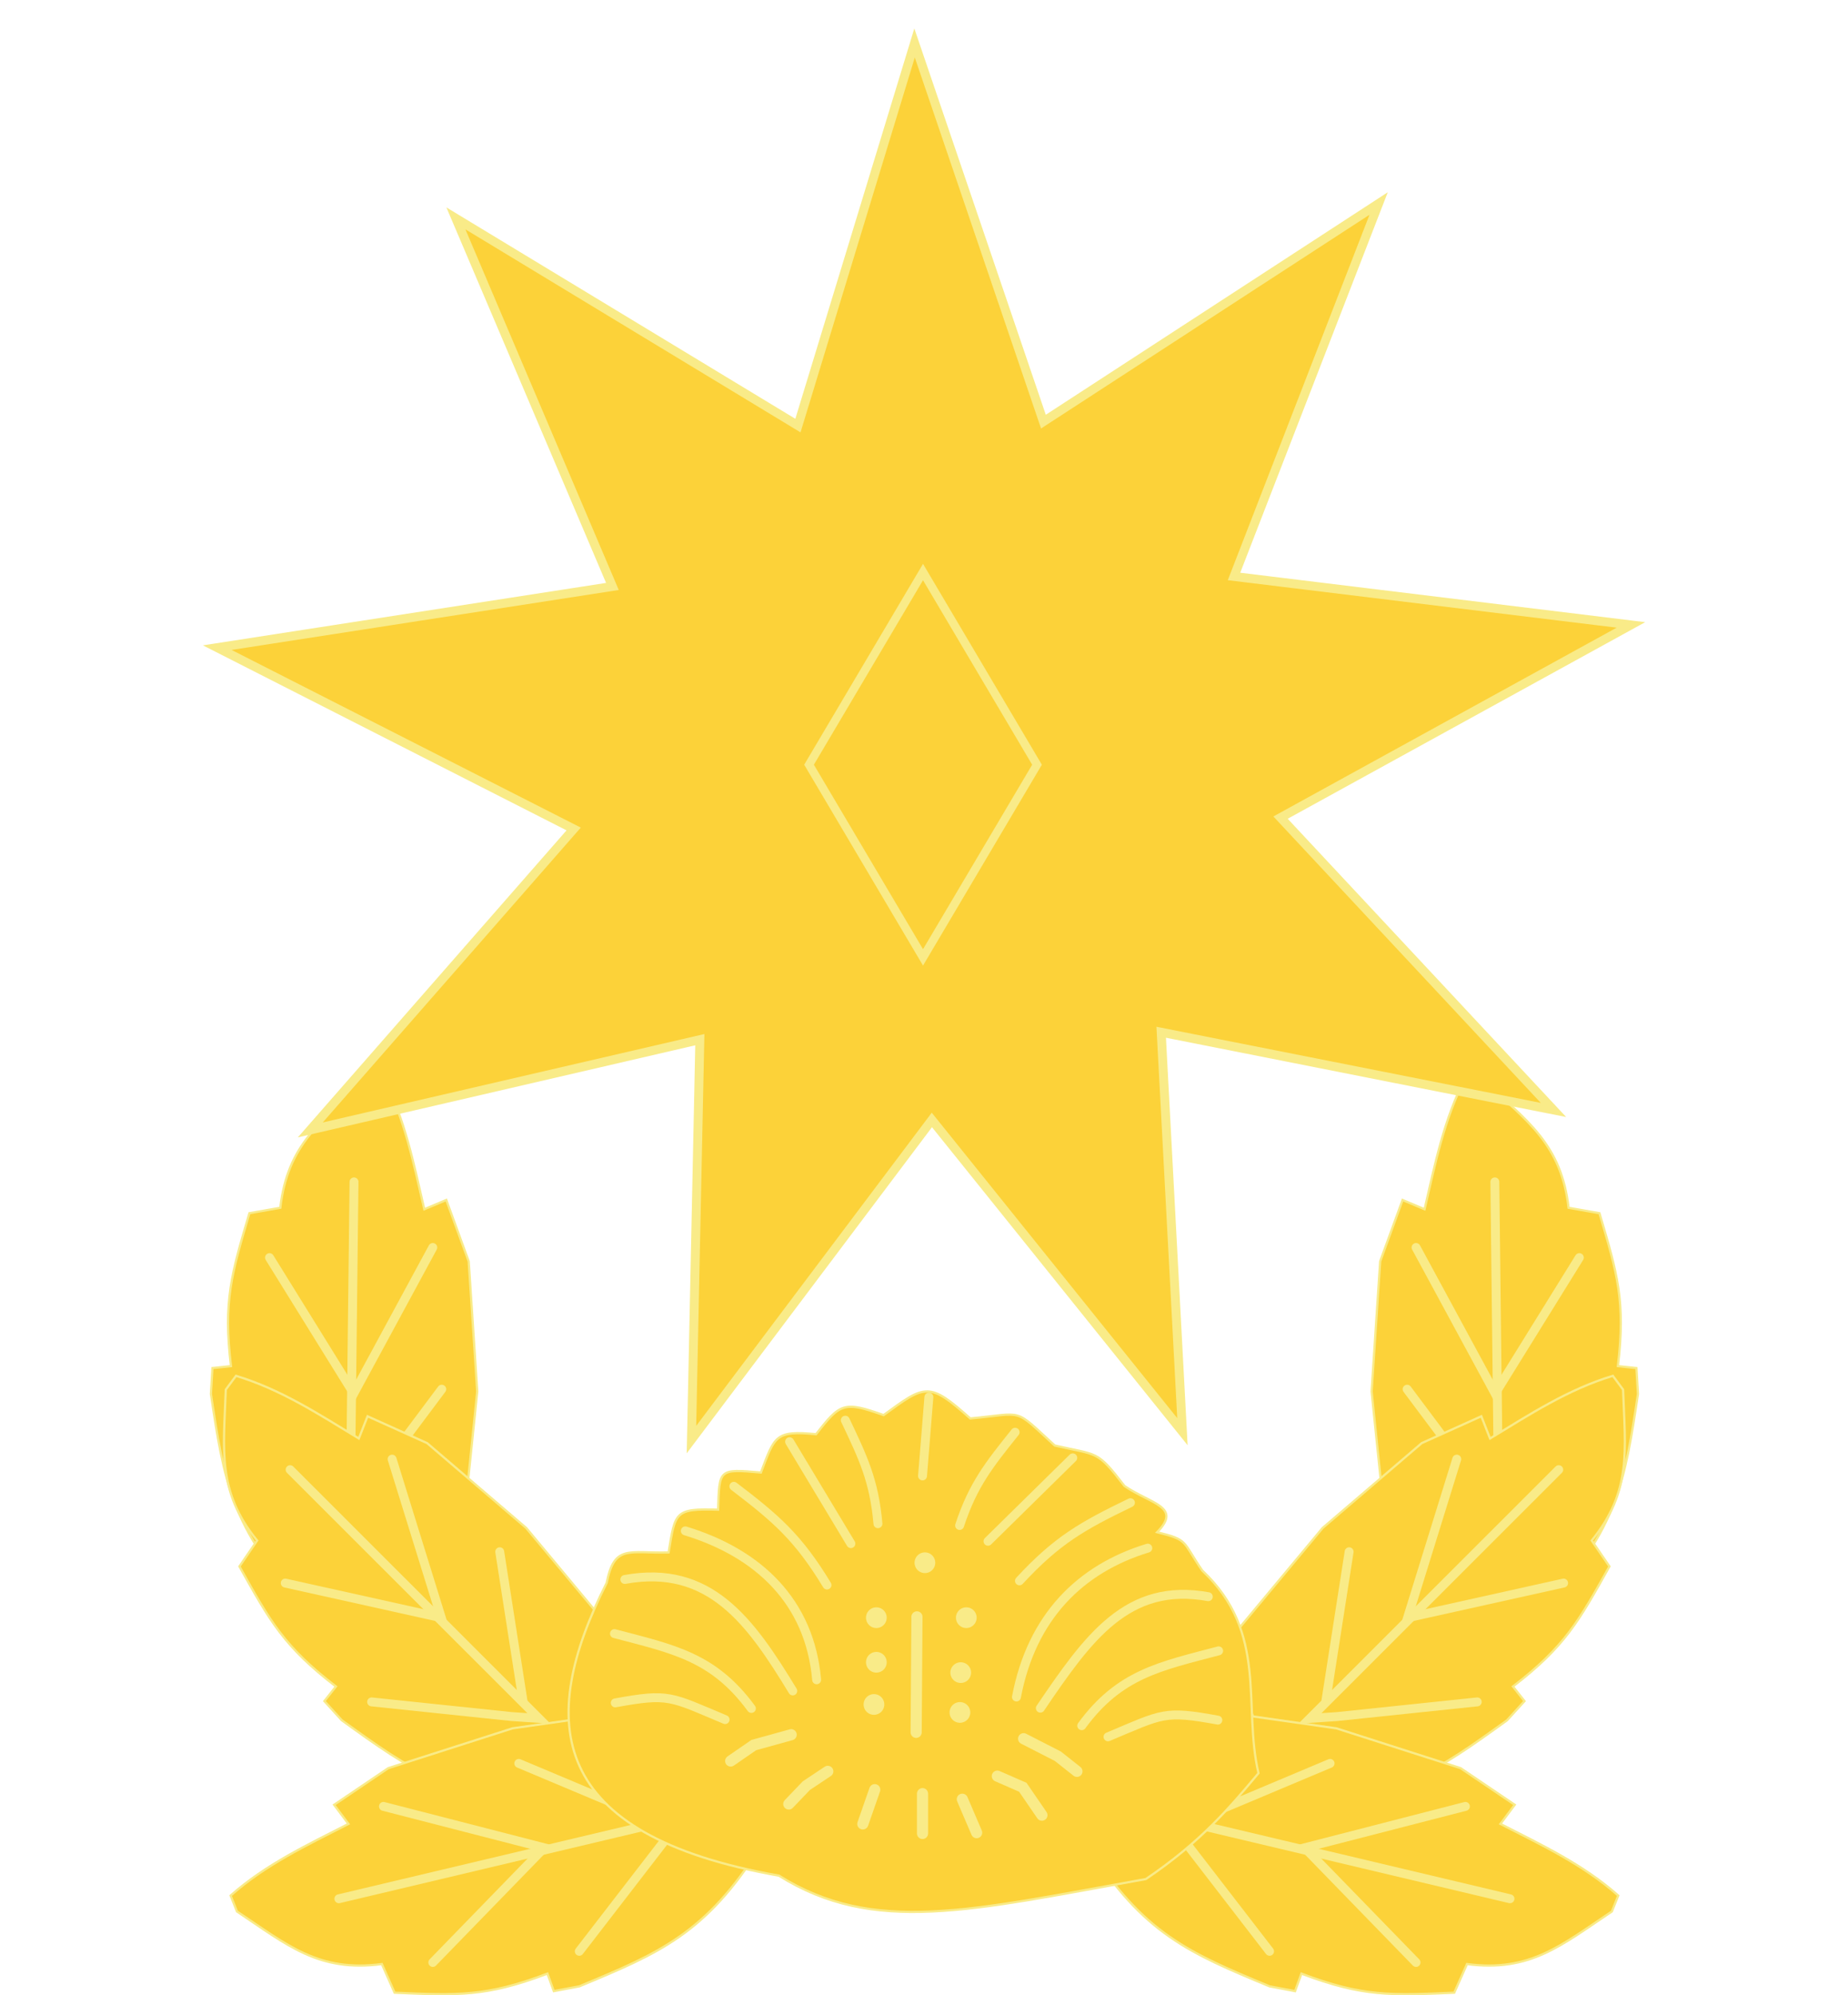 <?xml version="1.0" encoding="UTF-8" standalone="no"?>
<!-- Created with Inkscape (http://www.inkscape.org/) -->

<svg
   xmlns:dc="http://purl.org/dc/elements/1.1/"
   xmlns:cc="http://creativecommons.org/ns#"
   xmlns:rdf="http://www.w3.org/1999/02/22-rdf-syntax-ns#"
   xmlns:svg="http://www.w3.org/2000/svg"
   xmlns="http://www.w3.org/2000/svg"
   xmlns:sodipodi="http://sodipodi.sourceforge.net/DTD/sodipodi-0.dtd"
   xmlns:inkscape="http://www.inkscape.org/namespaces/inkscape"
   width="234mm"
   height="252.572mm"
   viewBox="0 0 829.134 894.941"
   id="svg2"
   version="1.1"
   inkscape:version="0.91 r13725"
   sodipodi:docname="soryeong.svg">
  <defs
     id="defs4" />
  <sodipodi:namedview
     id="base"
     pagecolor="#ffffff"
     bordercolor="#666666"
     borderopacity="1.0"
     inkscape:pageopacity="0.0"
     inkscape:pageshadow="2"
     inkscape:zoom="0.24748738"
     inkscape:cx="107.12093"
     inkscape:cy="349.00951"
     inkscape:document-units="px"
     inkscape:current-layer="layer1"
     showgrid="false"
     inkscape:window-width="1366"
     inkscape:window-height="715"
     inkscape:window-x="-8"
     inkscape:window-y="-8"
     inkscape:window-maximized="1"
     fit-margin-top="0"
     fit-margin-left="0"
     fit-margin-right="0"
     fit-margin-bottom="0" />
  <g
     inkscape:label="1. réteg"
     inkscape:groupmode="layer"
     id="layer1"
     transform="translate(-50.881,-75.726)">
    <g
       id="g4508"
       transform="translate(94.783,0)">
      <g
         id="g4422">
        <g
           id="g4188-6"
           transform="matrix(-0.242,-0.97,0.97,-0.242,-4.234,1477.526)">
          <path
             sodipodi:nodetypes="cccccccccccccc"
             inkscape:connector-curvature="0"
             id="path4147-9-9"
             d="m 503.928,799.908 c 24.529,39.254 45.716,48.026 81.429,62.857 l 11.429,2.143 2.857,-7.857 c 27.513,10.458 40.421,9.795 68.571,8.571 l 5.714,-12.857 c 28.377,3.731 42.324,-8.454 65,-23.571 l 2.857,-7.143 c -15.744,-13.958 -34.318,-22.658 -52.857,-32.143 l 6.429,-8.571 -24.286,-16.429 -55.714,-17.857 -70,-10 z"
             style="fill:#fcd239;fill-opacity:1;fill-rule:evenodd;stroke:#f9eb88;stroke-width:1px;stroke-linecap:butt;stroke-linejoin:miter;stroke-opacity:1" />
          <g
             style="stroke:#f9eb88;stroke-width:4;stroke-linecap:round;stroke-miterlimit:4;stroke-dasharray:none;stroke-opacity:1"
             id="g4156-5-3"
             transform="translate(59.642,-103.883)">
            <path
               style="fill:none;fill-rule:evenodd;stroke:#f9eb88;stroke-width:4;stroke-linecap:round;stroke-linejoin:miter;stroke-miterlimit:4;stroke-dasharray:none;stroke-opacity:1"
               d="m 525.714,950.934 -38.571,-50 -7.143,-10 153.571,36.429"
               id="path4149-4-1"
               inkscape:connector-curvature="0" />
            <path
               style="fill:none;fill-rule:evenodd;stroke:#f9eb88;stroke-width:4;stroke-linecap:round;stroke-linejoin:miter;stroke-miterlimit:4;stroke-dasharray:none;stroke-opacity:1"
               d="m 591.429,955.934 -50,-51.429 72.143,-18.571"
               id="path4151-5-8"
               inkscape:connector-curvature="0" />
            <path
               style="fill:none;fill-rule:evenodd;stroke:#f9eb88;stroke-width:4;stroke-linecap:round;stroke-linejoin:miter;stroke-miterlimit:4;stroke-dasharray:none;stroke-opacity:1"
               d="m 490,893.076 62.857,-26.429"
               id="path4153-1-9"
               inkscape:connector-curvature="0" />
          </g>
        </g>
        <g
           id="g4188"
           transform="matrix(0.525,-0.851,0.851,0.525,-409.268,892.503)">
          <path
             sodipodi:nodetypes="cccccccccccccc"
             inkscape:connector-curvature="0"
             id="path4147-9"
             d="m 503.928,799.908 c 24.529,39.254 45.716,48.026 81.429,62.857 l 11.429,2.143 2.857,-7.857 c 27.513,10.458 40.421,9.795 68.571,8.571 l 5.714,-12.857 c 28.377,3.731 42.324,-8.454 65,-23.571 l 2.857,-7.143 c -15.744,-13.958 -34.318,-22.658 -52.857,-32.143 l 6.429,-8.571 -24.286,-16.429 -55.714,-17.857 -70,-10 z"
             style="fill:#fcd239;fill-opacity:1;fill-rule:evenodd;stroke:#f9eb88;stroke-width:1px;stroke-linecap:butt;stroke-linejoin:miter;stroke-opacity:1" />
          <g
             style="stroke:#f9eb88;stroke-width:4;stroke-linecap:round;stroke-miterlimit:4;stroke-dasharray:none;stroke-opacity:1"
             id="g4156-5"
             transform="translate(59.642,-103.883)">
            <path
               style="fill:none;fill-rule:evenodd;stroke:#f9eb88;stroke-width:4;stroke-linecap:round;stroke-linejoin:miter;stroke-miterlimit:4;stroke-dasharray:none;stroke-opacity:1"
               d="m 525.714,950.934 -38.571,-50 -7.143,-10 153.571,36.429"
               id="path4149-4"
               inkscape:connector-curvature="0" />
            <path
               style="fill:none;fill-rule:evenodd;stroke:#f9eb88;stroke-width:4;stroke-linecap:round;stroke-linejoin:miter;stroke-miterlimit:4;stroke-dasharray:none;stroke-opacity:1"
               d="m 591.429,955.934 -50,-51.429 72.143,-18.571"
               id="path4151-5"
               inkscape:connector-curvature="0" />
            <path
               style="fill:none;fill-rule:evenodd;stroke:#f9eb88;stroke-width:4;stroke-linecap:round;stroke-linejoin:miter;stroke-miterlimit:4;stroke-dasharray:none;stroke-opacity:1"
               d="m 490,893.076 62.857,-26.429"
               id="path4153-1"
               inkscape:connector-curvature="0" />
          </g>
        </g>
        <g
           id="g4225">
          <path
             sodipodi:nodetypes="cccccccccccccc"
             inkscape:connector-curvature="0"
             id="path4147"
             d="m 444.286,903.791 c 24.529,39.254 45.716,48.026 81.429,62.857 l 11.429,2.143 L 540,960.934 c 27.513,10.458 40.421,9.795 68.571,8.571 l 5.714,-12.857 c 28.377,3.731 42.324,-8.454 65,-23.571 l 2.857,-7.143 C 666.399,911.976 647.825,903.276 629.286,893.791 l 6.429,-8.571 -24.286,-16.429 -55.714,-17.857 -70,-10 z"
             style="fill:#fcd239;fill-opacity:1;fill-rule:evenodd;stroke:#f9eb88;stroke-width:1px;stroke-linecap:butt;stroke-linejoin:miter;stroke-opacity:1" />
          <g
             style="stroke:#f9eb88;stroke-width:4;stroke-linecap:round;stroke-miterlimit:4;stroke-dasharray:none;stroke-opacity:1"
             id="g4156">
            <path
               style="fill:none;fill-rule:evenodd;stroke:#f9eb88;stroke-width:4;stroke-linecap:round;stroke-linejoin:miter;stroke-miterlimit:4;stroke-dasharray:none;stroke-opacity:1"
               d="m 525.714,950.934 -38.571,-50 -7.143,-10 153.571,36.429"
               id="path4149"
               inkscape:connector-curvature="0" />
            <path
               style="fill:none;fill-rule:evenodd;stroke:#f9eb88;stroke-width:4;stroke-linecap:round;stroke-linejoin:miter;stroke-miterlimit:4;stroke-dasharray:none;stroke-opacity:1"
               d="m 591.429,955.934 -50,-51.429 72.143,-18.571"
               id="path4151"
               inkscape:connector-curvature="0" />
            <path
               style="fill:none;fill-rule:evenodd;stroke:#f9eb88;stroke-width:4;stroke-linecap:round;stroke-linejoin:miter;stroke-miterlimit:4;stroke-dasharray:none;stroke-opacity:1"
               d="m 490,893.076 62.857,-26.429"
               id="path4153"
               inkscape:connector-curvature="0" />
          </g>
        </g>
      </g>
      <g
         transform="translate(26,0)"
         id="g4298">
        <g
           id="g4188-6-6"
           transform="matrix(0.242,-0.97,-0.97,-0.242,719.949,1477.525)">
          <path
             sodipodi:nodetypes="cccccccccccccc"
             inkscape:connector-curvature="0"
             id="path4147-9-9-0"
             d="m 503.928,799.908 c 24.529,39.254 45.716,48.026 81.429,62.857 l 11.429,2.143 2.857,-7.857 c 27.513,10.458 40.421,9.795 68.571,8.571 l 5.714,-12.857 c 28.377,3.731 42.324,-8.454 65,-23.571 l 2.857,-7.143 c -15.744,-13.958 -34.318,-22.658 -52.857,-32.143 l 6.429,-8.571 -24.286,-16.429 -55.714,-17.857 -70,-10 z"
             style="fill:#fcd239;fill-opacity:1;fill-rule:evenodd;stroke:#f9eb88;stroke-width:1px;stroke-linecap:butt;stroke-linejoin:miter;stroke-opacity:1" />
          <g
             style="stroke:#f9eb88;stroke-width:4;stroke-linecap:round;stroke-miterlimit:4;stroke-dasharray:none;stroke-opacity:1"
             id="g4156-5-3-1"
             transform="translate(59.642,-103.883)">
            <path
               style="fill:none;fill-rule:evenodd;stroke:#f9eb88;stroke-width:4;stroke-linecap:round;stroke-linejoin:miter;stroke-miterlimit:4;stroke-dasharray:none;stroke-opacity:1"
               d="m 525.714,950.934 -38.571,-50 -7.143,-10 153.571,36.429"
               id="path4149-4-1-5"
               inkscape:connector-curvature="0" />
            <path
               style="fill:none;fill-rule:evenodd;stroke:#f9eb88;stroke-width:4;stroke-linecap:round;stroke-linejoin:miter;stroke-miterlimit:4;stroke-dasharray:none;stroke-opacity:1"
               d="m 591.429,955.934 -50,-51.429 72.143,-18.571"
               id="path4151-5-8-4"
               inkscape:connector-curvature="0" />
            <path
               style="fill:none;fill-rule:evenodd;stroke:#f9eb88;stroke-width:4;stroke-linecap:round;stroke-linejoin:miter;stroke-miterlimit:4;stroke-dasharray:none;stroke-opacity:1"
               d="m 490,893.076 62.857,-26.429"
               id="path4153-1-9-8"
               inkscape:connector-curvature="0" />
          </g>
        </g>
        <g
           id="g4188-5"
           transform="matrix(-0.525,-0.851,-0.851,0.525,1124.983,892.503)">
          <path
             sodipodi:nodetypes="cccccccccccccc"
             inkscape:connector-curvature="0"
             id="path4147-9-0"
             d="m 503.928,799.908 c 24.529,39.254 45.716,48.026 81.429,62.857 l 11.429,2.143 2.857,-7.857 c 27.513,10.458 40.421,9.795 68.571,8.571 l 5.714,-12.857 c 28.377,3.731 42.324,-8.454 65,-23.571 l 2.857,-7.143 c -15.744,-13.958 -34.318,-22.658 -52.857,-32.143 l 6.429,-8.571 -24.286,-16.429 -55.714,-17.857 -70,-10 z"
             style="fill:#fcd239;fill-opacity:1;fill-rule:evenodd;stroke:#f9eb88;stroke-width:1px;stroke-linecap:butt;stroke-linejoin:miter;stroke-opacity:1" />
          <g
             style="stroke:#f9eb88;stroke-width:4;stroke-linecap:round;stroke-miterlimit:4;stroke-dasharray:none;stroke-opacity:1"
             id="g4156-5-5"
             transform="translate(59.642,-103.883)">
            <path
               style="fill:none;fill-rule:evenodd;stroke:#f9eb88;stroke-width:4;stroke-linecap:round;stroke-linejoin:miter;stroke-miterlimit:4;stroke-dasharray:none;stroke-opacity:1"
               d="m 525.714,950.934 -38.571,-50 -7.143,-10 153.571,36.429"
               id="path4149-4-2"
               inkscape:connector-curvature="0" />
            <path
               style="fill:none;fill-rule:evenodd;stroke:#f9eb88;stroke-width:4;stroke-linecap:round;stroke-linejoin:miter;stroke-miterlimit:4;stroke-dasharray:none;stroke-opacity:1"
               d="m 591.429,955.934 -50,-51.429 72.143,-18.571"
               id="path4151-5-7"
               inkscape:connector-curvature="0" />
            <path
               style="fill:none;fill-rule:evenodd;stroke:#f9eb88;stroke-width:4;stroke-linecap:round;stroke-linejoin:miter;stroke-miterlimit:4;stroke-dasharray:none;stroke-opacity:1"
               d="m 490,893.076 62.857,-26.429"
               id="path4153-1-7"
               inkscape:connector-curvature="0" />
          </g>
        </g>
        <g
           transform="matrix(-1,0,0,1,715.715,-1.9314593e-4)"
           id="g4225-1">
          <path
             sodipodi:nodetypes="cccccccccccccc"
             inkscape:connector-curvature="0"
             id="path4147-8"
             d="m 444.286,903.791 c 24.529,39.254 45.716,48.026 81.429,62.857 l 11.429,2.143 L 540,960.934 c 27.513,10.458 40.421,9.795 68.571,8.571 l 5.714,-12.857 c 28.377,3.731 42.324,-8.454 65,-23.571 l 2.857,-7.143 C 666.399,911.976 647.825,903.276 629.286,893.791 l 6.429,-8.571 -24.286,-16.429 -55.714,-17.857 -70,-10 z"
             style="fill:#fcd239;fill-opacity:1;fill-rule:evenodd;stroke:#f9eb88;stroke-width:1px;stroke-linecap:butt;stroke-linejoin:miter;stroke-opacity:1" />
          <g
             style="stroke:#f9eb88;stroke-width:4;stroke-linecap:round;stroke-miterlimit:4;stroke-dasharray:none;stroke-opacity:1"
             id="g4156-8">
            <path
               style="fill:none;fill-rule:evenodd;stroke:#f9eb88;stroke-width:4;stroke-linecap:round;stroke-linejoin:miter;stroke-miterlimit:4;stroke-dasharray:none;stroke-opacity:1"
               d="m 525.714,950.934 -38.571,-50 -7.143,-10 153.571,36.429"
               id="path4149-5"
               inkscape:connector-curvature="0" />
            <path
               style="fill:none;fill-rule:evenodd;stroke:#f9eb88;stroke-width:4;stroke-linecap:round;stroke-linejoin:miter;stroke-miterlimit:4;stroke-dasharray:none;stroke-opacity:1"
               d="m 591.429,955.934 -50,-51.429 72.143,-18.571"
               id="path4151-57"
               inkscape:connector-curvature="0" />
            <path
               style="fill:none;fill-rule:evenodd;stroke:#f9eb88;stroke-width:4;stroke-linecap:round;stroke-linejoin:miter;stroke-miterlimit:4;stroke-dasharray:none;stroke-opacity:1"
               d="m 490,893.076 62.857,-26.429"
               id="path4153-0"
               inkscape:connector-curvature="0" />
          </g>
        </g>
      </g>
      <path
         sodipodi:nodetypes="ccccccccccccccc"
         inkscape:connector-curvature="0"
         id="path4259"
         d="m 305.571,917.002 c 42.693,26.667 85.65,15.672 164.655,1.515 24.708,-16.7 37.637,-32.092 50.508,-47.477 -7.162,-30.437 4.601,-62.866 -25.254,-90.914 -9.135,-13.362 -5.976,-13.616 -20.203,-17.173 11.174,-11.467 -2.507,-12.514 -14.647,-20.708 -12.603,-16.324 -11.692,-13.654 -31.315,-18.183 -18.891,-17.295 -13.193,-14.418 -37.881,-12.122 -18.593,-16.574 -20.047,-15.266 -38.891,-1.515 -17.851,-6.304 -19.437,-5.386 -30.305,8.586 -18.464,-1.823 -18.564,0.997 -24.749,17.173 -19.102,-1.703 -18.659,-1.47 -19.193,16.668 -19.62,-0.585 -19.202,1.063 -22.223,19.193 -17.922,0.453 -24.306,-3.727 -27.779,13.637 -31.671,62.537 -26.423,113.012 77.277,131.32 z"
         style="fill:#fcd239;fill-opacity:1;fill-rule:evenodd;stroke:#f9eb88;stroke-width:1px;stroke-linecap:butt;stroke-linejoin:miter;stroke-opacity:1" />
      <g
         style="fill:#fcd239;fill-opacity:1;stroke:#f9eb88;stroke-width:4;stroke-linecap:round;stroke-miterlimit:4;stroke-dasharray:none;stroke-opacity:1"
         id="g4367">
        <path
           sodipodi:nodetypes="cc"
           style="fill:#fcd239;fill-opacity:1;fill-rule:evenodd;stroke:#f9eb88;stroke-width:4;stroke-linecap:round;stroke-linejoin:miter;stroke-miterlimit:4;stroke-dasharray:none;stroke-opacity:1"
           d="M 293.214,842.005 C 276.215,818.826 258.25,815.424 231.786,808.434"
           id="path4318"
           inkscape:connector-curvature="0" />
        <path
           sodipodi:nodetypes="cc"
           style="fill:#fcd239;fill-opacity:1;fill-rule:evenodd;stroke:#f9eb88;stroke-width:4;stroke-linecap:round;stroke-linejoin:miter;stroke-miterlimit:4;stroke-dasharray:none;stroke-opacity:1"
           d="m 311.786,834.148 c -18.969,-31.182 -37.239,-56.931 -75.357,-50"
           id="path4320"
           inkscape:connector-curvature="0" />
        <path
           sodipodi:nodetypes="cc"
           style="fill:#fcd239;fill-opacity:1;fill-rule:evenodd;stroke:#f9eb88;stroke-width:4;stroke-linecap:round;stroke-linejoin:miter;stroke-miterlimit:4;stroke-dasharray:none;stroke-opacity:1"
           d="M 322.5,829.148 C 319.431,794.085 296.368,772.344 263.571,762.362"
           id="path4322"
           inkscape:connector-curvature="0" />
        <path
           sodipodi:nodetypes="cc"
           style="fill:#fcd239;fill-opacity:1;fill-rule:evenodd;stroke:#f9eb88;stroke-width:4;stroke-linecap:round;stroke-linejoin:miter;stroke-miterlimit:4;stroke-dasharray:none;stroke-opacity:1"
           d="M 327.143,786.648 C 314.184,765.286 304.326,756.83 285.357,742.362"
           id="path4324"
           inkscape:connector-curvature="0" />
        <path
           style="fill:#fcd239;fill-opacity:1;fill-rule:evenodd;stroke:#f9eb88;stroke-width:4;stroke-linecap:round;stroke-linejoin:miter;stroke-miterlimit:4;stroke-dasharray:none;stroke-opacity:1"
           d="m 337.857,768.076 -27.5,-45.714"
           id="path4326"
           inkscape:connector-curvature="0" />
        <path
           sodipodi:nodetypes="cc"
           style="fill:#fcd239;fill-opacity:1;fill-rule:evenodd;stroke:#f9eb88;stroke-width:4;stroke-linecap:round;stroke-linejoin:miter;stroke-miterlimit:4;stroke-dasharray:none;stroke-opacity:1"
           d="m 350,759.148 c -1.686,-19.243 -6.641,-29.567 -14.643,-46.429"
           id="path4328"
           inkscape:connector-curvature="0" />
        <path
           style="fill:#fcd239;fill-opacity:1;fill-rule:evenodd;stroke:#f9eb88;stroke-width:4;stroke-linecap:round;stroke-linejoin:miter;stroke-miterlimit:4;stroke-dasharray:none;stroke-opacity:1"
           d="m 370,737.719 2.857,-35.357"
           id="path4330"
           inkscape:connector-curvature="0" />
        <path
           sodipodi:nodetypes="cc"
           style="fill:#fcd239;fill-opacity:1;fill-rule:evenodd;stroke:#f9eb88;stroke-width:4;stroke-linecap:round;stroke-linejoin:miter;stroke-miterlimit:4;stroke-dasharray:none;stroke-opacity:1"
           d="m 281.429,847.005 c -24.767,-10.38 -25.077,-11.902 -49.286,-7.5"
           id="path4332"
           inkscape:connector-curvature="0" />
        <path
           sodipodi:nodetypes="cc"
           style="fill:#fcd239;fill-opacity:1;fill-rule:evenodd;stroke:#f9eb88;stroke-width:4;stroke-linecap:round;stroke-linejoin:miter;stroke-miterlimit:4;stroke-dasharray:none;stroke-opacity:1"
           d="m 441.432,849.735 c 16.999,-23.179 34.964,-26.581 61.429,-33.571"
           id="path4318-4"
           inkscape:connector-curvature="0" />
        <path
           sodipodi:nodetypes="cc"
           style="fill:#fcd239;fill-opacity:1;fill-rule:evenodd;stroke:#f9eb88;stroke-width:4;stroke-linecap:round;stroke-linejoin:miter;stroke-miterlimit:4;stroke-dasharray:none;stroke-opacity:1"
           d="m 422.861,841.878 c 21.4,-31.536 39.019,-56.607 75.357,-50"
           id="path4320-0"
           inkscape:connector-curvature="0" />
        <path
           sodipodi:nodetypes="cc"
           style="fill:#fcd239;fill-opacity:1;fill-rule:evenodd;stroke:#f9eb88;stroke-width:4;stroke-linecap:round;stroke-linejoin:miter;stroke-miterlimit:4;stroke-dasharray:none;stroke-opacity:1"
           d="m 412.146,836.878 c 6.798,-35.788 28.464,-57.514 58.929,-66.786"
           id="path4322-9"
           inkscape:connector-curvature="0" />
        <path
           sodipodi:nodetypes="cc"
           style="fill:#fcd239;fill-opacity:1;fill-rule:evenodd;stroke:#f9eb88;stroke-width:4;stroke-linecap:round;stroke-linejoin:miter;stroke-miterlimit:4;stroke-dasharray:none;stroke-opacity:1"
           d="m 413.492,784.77 c 16.963,-18.344 28.31,-24.663 49.786,-35.052"
           id="path4324-3"
           inkscape:connector-curvature="0" />
        <path
           style="fill:#fcd239;fill-opacity:1;fill-rule:evenodd;stroke:#f9eb88;stroke-width:4;stroke-linecap:round;stroke-linejoin:miter;stroke-miterlimit:4;stroke-dasharray:none;stroke-opacity:1"
           d="M 399.381,767.013 437.412,729.601"
           id="path4326-0"
           inkscape:connector-curvature="0" />
        <path
           sodipodi:nodetypes="cc"
           style="fill:#fcd239;fill-opacity:1;fill-rule:evenodd;stroke:#f9eb88;stroke-width:4;stroke-linecap:round;stroke-linejoin:miter;stroke-miterlimit:4;stroke-dasharray:none;stroke-opacity:1"
           d="m 386.639,759.937 c 6.059,-18.342 13.253,-27.252 24.913,-41.826"
           id="path4328-0"
           inkscape:connector-curvature="0" />
        <path
           sodipodi:nodetypes="cc"
           style="fill:#fcd239;fill-opacity:1;fill-rule:evenodd;stroke:#f9eb88;stroke-width:4;stroke-linecap:round;stroke-linejoin:miter;stroke-miterlimit:4;stroke-dasharray:none;stroke-opacity:1"
           d="m 453.218,854.735 c 24.767,-10.38 25.077,-11.902 49.286,-7.5"
           id="path4332-7"
           inkscape:connector-curvature="0" />
      </g>
      <path
         inkscape:connector-curvature="0"
         id="path4195"
         d="m 311.071,853.791 -16.786,4.643 -10.357,7.143"
         style="fill:#fcd239;fill-opacity:1;fill-rule:evenodd;stroke:#f9eb88;stroke-width:5;stroke-linecap:round;stroke-linejoin:miter;stroke-miterlimit:4;stroke-dasharray:none;stroke-opacity:1" />
      <path
         inkscape:connector-curvature="0"
         id="path4197"
         d="m 327.5,870.219 -9.643,6.429 L 310,884.862"
         style="fill:#fcd239;fill-opacity:1;fill-rule:evenodd;stroke:#f9eb88;stroke-width:5;stroke-linecap:round;stroke-linejoin:miter;stroke-miterlimit:4;stroke-dasharray:none;stroke-opacity:1" />
      <path
         inkscape:connector-curvature="0"
         id="path4199"
         d="m 348.571,878.434 -5.357,15.357"
         style="fill:#fcd239;fill-opacity:1;fill-rule:evenodd;stroke:#f9eb88;stroke-width:5;stroke-linecap:round;stroke-linejoin:miter;stroke-miterlimit:4;stroke-dasharray:none;stroke-opacity:1" />
      <path
         inkscape:connector-curvature="0"
         id="path4201"
         d="m 370,880.219 0,17.857"
         style="fill:#fcd239;fill-opacity:1;fill-rule:evenodd;stroke:#f9eb88;stroke-width:5;stroke-linecap:round;stroke-linejoin:miter;stroke-miterlimit:4;stroke-dasharray:none;stroke-opacity:1" />
      <path
         inkscape:connector-curvature="0"
         id="path4203"
         d="m 387.857,882.719 6.429,15"
         style="fill:#fcd239;fill-opacity:1;fill-rule:evenodd;stroke:#f9eb88;stroke-width:5;stroke-linecap:round;stroke-linejoin:miter;stroke-miterlimit:4;stroke-dasharray:none;stroke-opacity:1" />
      <path
         inkscape:connector-curvature="0"
         id="path4205"
         d="m 403.571,872.362 11.429,5 8.571,12.5"
         style="fill:#fcd239;fill-opacity:1;fill-rule:evenodd;stroke:#f9eb88;stroke-width:5;stroke-linecap:round;stroke-linejoin:miter;stroke-miterlimit:4;stroke-dasharray:none;stroke-opacity:1" />
      <path
         inkscape:connector-curvature="0"
         id="path4207"
         d="m 415.357,855.576 15.357,7.857 8.571,6.786"
         style="fill:#fcd239;fill-opacity:1;fill-rule:evenodd;stroke:#f9eb88;stroke-width:5;stroke-linecap:round;stroke-linejoin:miter;stroke-miterlimit:4;stroke-dasharray:none;stroke-opacity:1" />
      <path
         inkscape:connector-curvature="0"
         id="path4209"
         d="m 367.5,800.934 -0.357,51.786"
         style="fill:#fcd239;fill-opacity:1;fill-rule:evenodd;stroke:#f9eb88;stroke-width:5;stroke-linecap:round;stroke-linejoin:miter;stroke-miterlimit:4;stroke-dasharray:none;stroke-opacity:1" />
      <path
         inkscape:connector-curvature="0"
         id="path4211"
         d="m 375.714,776.648 a 4.643,4.643 0 0 1 -4.643,4.643 4.643,4.643 0 0 1 -4.643,-4.643 4.643,4.643 0 0 1 4.643,-4.643 4.643,4.643 0 0 1 4.643,4.643 z"
         style="opacity:1;fill:#f9eb88;fill-opacity:1;fill-rule:nonzero;stroke:none;stroke-width:5;stroke-linecap:round;stroke-linejoin:miter;stroke-miterlimit:4;stroke-dasharray:none;stroke-dashoffset:0;stroke-opacity:1" />
      <path
         inkscape:connector-curvature="0"
         id="path4211-5"
         d="m 394.286,801.29 a 4.643,4.643 0 0 1 -4.643,4.643 4.643,4.643 0 0 1 -4.643,-4.643 4.643,4.643 0 0 1 4.643,-4.643 4.643,4.643 0 0 1 4.643,4.643 z"
         style="opacity:1;fill:#f9eb88;fill-opacity:1;fill-rule:nonzero;stroke:none;stroke-width:5;stroke-linecap:round;stroke-linejoin:miter;stroke-miterlimit:4;stroke-dasharray:none;stroke-dashoffset:0;stroke-opacity:1" />
      <path
         inkscape:connector-curvature="0"
         id="path4211-9"
         d="m 391.786,825.934 a 4.643,4.643 0 0 1 -4.643,4.643 4.643,4.643 0 0 1 -4.643,-4.643 4.643,4.643 0 0 1 4.643,-4.643 4.643,4.643 0 0 1 4.643,4.643 z"
         style="opacity:1;fill:#f9eb88;fill-opacity:1;fill-rule:nonzero;stroke:none;stroke-width:5;stroke-linecap:round;stroke-linejoin:miter;stroke-miterlimit:4;stroke-dasharray:none;stroke-dashoffset:0;stroke-opacity:1" />
      <path
         inkscape:connector-curvature="0"
         id="path4211-8"
         d="m 391.429,843.791 a 4.643,4.643 0 0 1 -4.643,4.643 4.643,4.643 0 0 1 -4.643,-4.643 4.643,4.643 0 0 1 4.643,-4.643 4.643,4.643 0 0 1 4.643,4.643 z"
         style="opacity:1;fill:#f9eb88;fill-opacity:1;fill-rule:nonzero;stroke:none;stroke-width:5;stroke-linecap:round;stroke-linejoin:miter;stroke-miterlimit:4;stroke-dasharray:none;stroke-dashoffset:0;stroke-opacity:1" />
      <path
         inkscape:connector-curvature="0"
         id="path4211-2"
         d="m 352.857,840.219 a 4.643,4.643 0 0 1 -4.643,4.643 4.643,4.643 0 0 1 -4.643,-4.643 4.643,4.643 0 0 1 4.643,-4.643 4.643,4.643 0 0 1 4.643,4.643 z"
         style="opacity:1;fill:#f9eb88;fill-opacity:1;fill-rule:nonzero;stroke:none;stroke-width:5;stroke-linecap:round;stroke-linejoin:miter;stroke-miterlimit:4;stroke-dasharray:none;stroke-dashoffset:0;stroke-opacity:1" />
      <path
         inkscape:connector-curvature="0"
         id="path4211-52"
         d="m 353.929,821.291 a 4.643,4.643 0 0 1 -4.643,4.643 4.643,4.643 0 0 1 -4.643,-4.643 4.643,4.643 0 0 1 4.643,-4.643 4.643,4.643 0 0 1 4.643,4.643 z"
         style="opacity:1;fill:#f9eb88;fill-opacity:1;fill-rule:nonzero;stroke:none;stroke-width:5;stroke-linecap:round;stroke-linejoin:miter;stroke-miterlimit:4;stroke-dasharray:none;stroke-dashoffset:0;stroke-opacity:1" />
      <path
         inkscape:connector-curvature="0"
         id="path4211-99"
         d="m 353.929,801.291 a 4.643,4.643 0 0 1 -4.643,4.643 4.643,4.643 0 0 1 -4.643,-4.643 4.643,4.643 0 0 1 4.643,-4.643 4.643,4.643 0 0 1 4.643,4.643 z"
         style="opacity:1;fill:#f9eb88;fill-opacity:1;fill-rule:nonzero;stroke:none;stroke-width:5;stroke-linecap:round;stroke-linejoin:miter;stroke-miterlimit:4;stroke-dasharray:none;stroke-dashoffset:0;stroke-opacity:1" />
    </g>
    <path
       style="opacity:1;fill:#fcd239;fill-opacity:1;fill-rule:nonzero;stroke:#f9eb88;stroke-width:4;stroke-linecap:round;stroke-linejoin:miter;stroke-miterlimit:4;stroke-dasharray:none;stroke-dashoffset:0;stroke-opacity:1"
       inkscape:transform-center-x="0.89893763"
       inkscape:transform-center-y="-8.8251984"
       d="M 581.396,717.873 468.977,578.047 361.112,721.414 364.872,542.04 190.088,582.531 308.268,447.54 148.348,366.208 325.65,338.764 255.424,173.666 408.886,266.609 461.212,94.996 l 57.816,169.842 150.395,-97.828 -64.883,167.27 178.092,21.731 -157.222,86.43 122.458,131.122 -175.996,-34.851 z"
       id="path3428"
       inkscape:connector-curvature="0" />
    <rect
       style="opacity:1;fill:#fcd239;fill-opacity:1;fill-rule:nonzero;stroke:#f9eb88;stroke-width:4.272;stroke-linecap:round;stroke-linejoin:miter;stroke-miterlimit:4;stroke-dasharray:none;stroke-dashoffset:0;stroke-opacity:1"
       id="rect4628-0-6"
       width="100.48"
       height="100.48"
       x="163.106"
       y="649.987"
       transform="matrix(0.509,-0.86,0.509,0.86,0,0)" />
  </g>
</svg>
